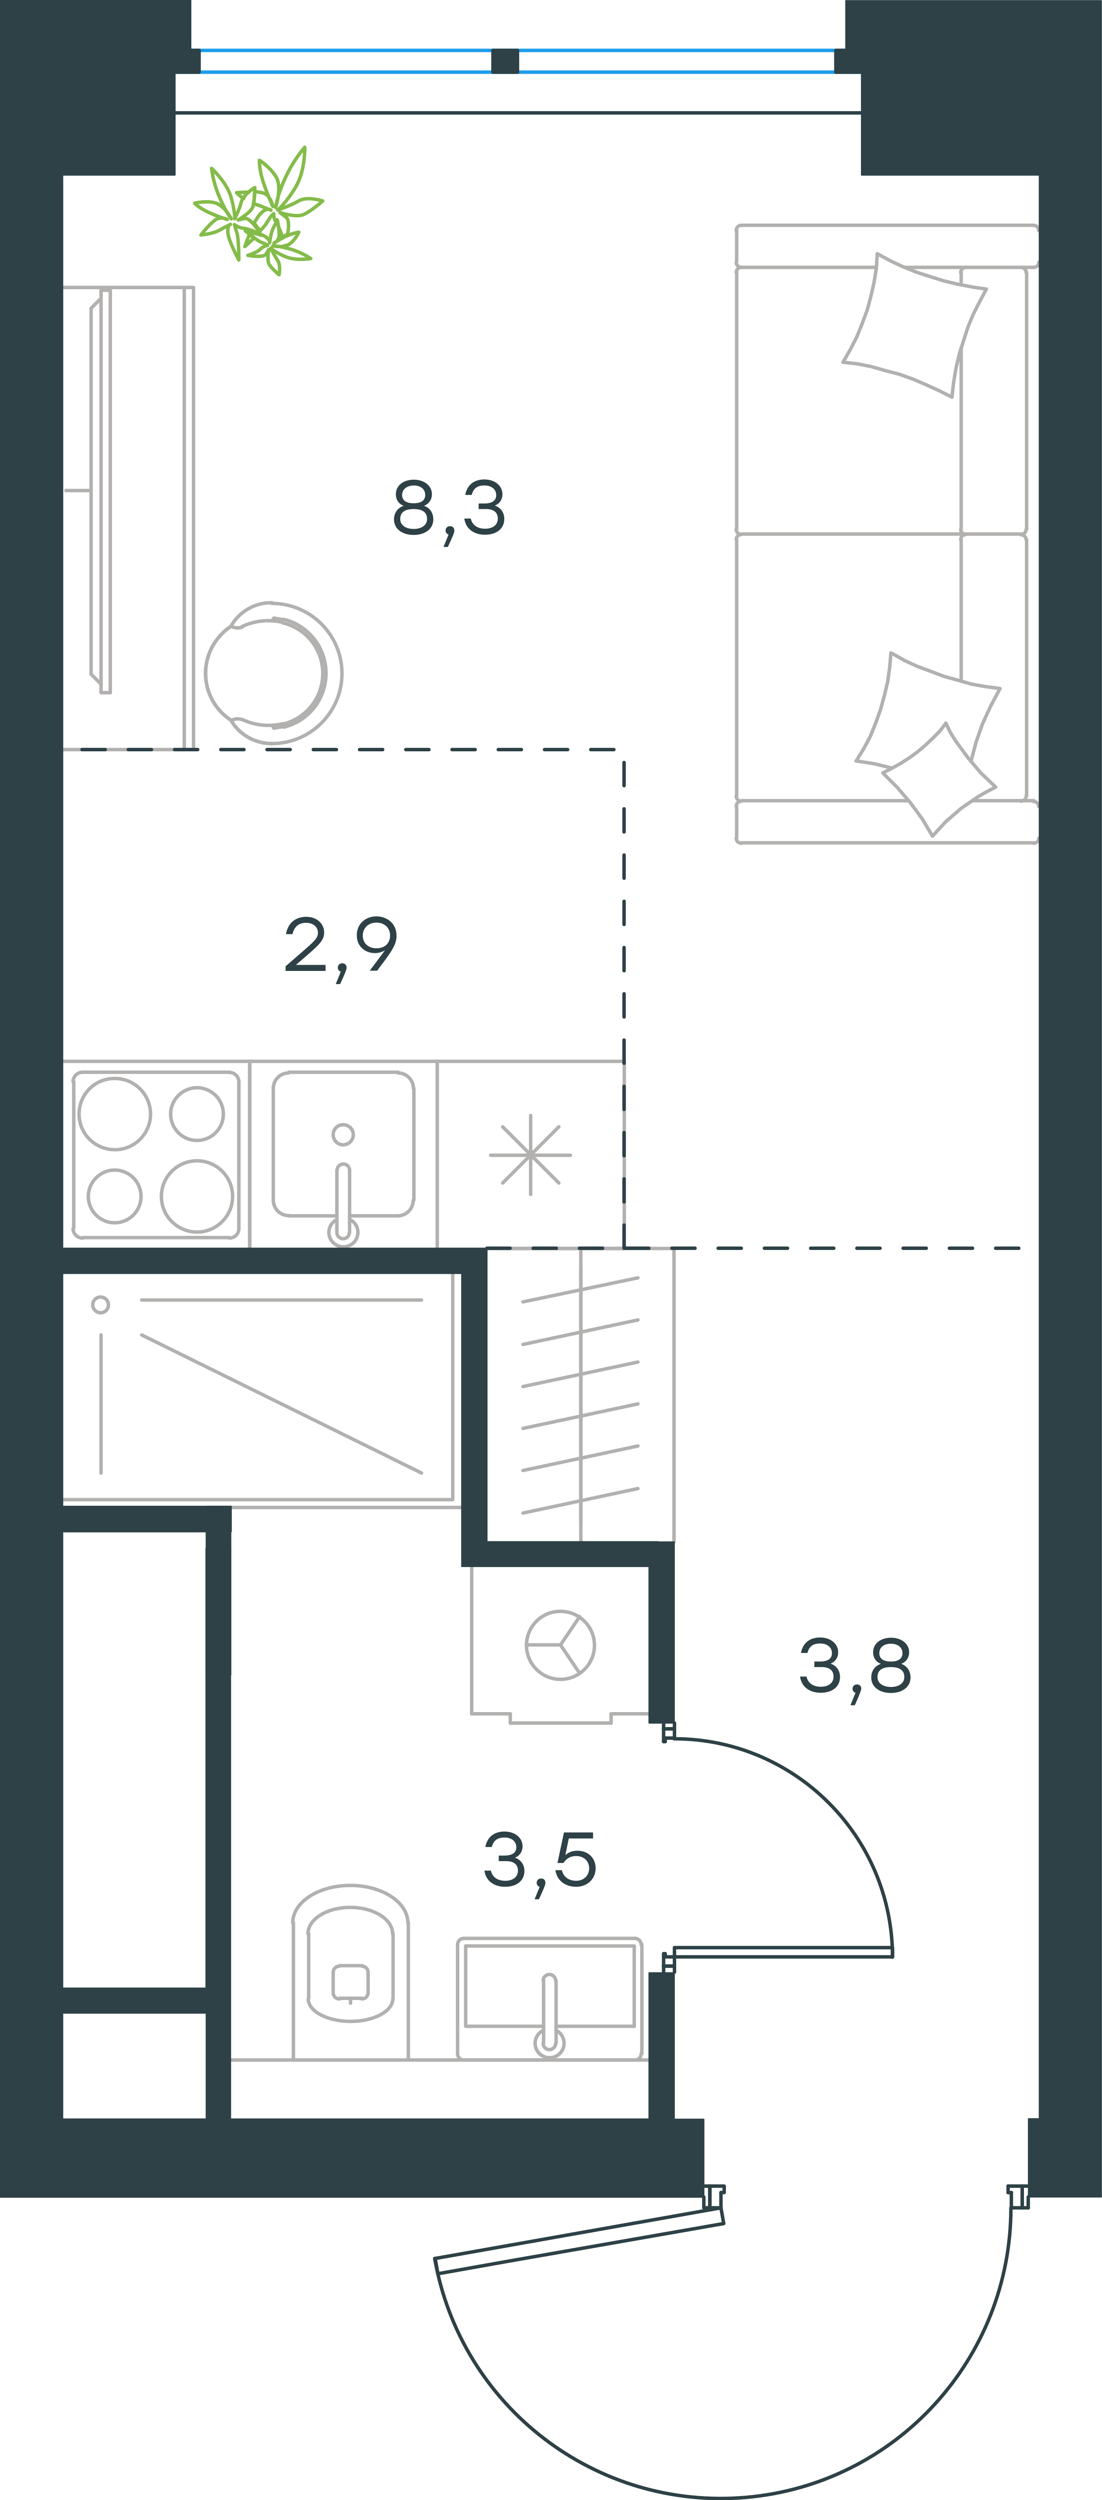 <?xml version="1.0" encoding="utf-8"?>
<!-- Generator: Adobe Illustrator 26.5.0, SVG Export Plug-In . SVG Version: 6.00 Build 0)  -->
<svg version="1.1" id="Слой_1" xmlns="http://www.w3.org/2000/svg" xmlns:xlink="http://www.w3.org/1999/xlink" x="0px" y="0px"
	 viewBox="0 0 476.6 1081" style="enable-background:new 0 0 476.6 1081;" xml:space="preserve">
<style type="text/css">
	.st0{fill:none;stroke:#2D4146;stroke-width:1.5;stroke-linecap:round;stroke-linejoin:round;stroke-miterlimit:22.926;}
	.st1{fill:none;stroke:#B2B1B0;stroke-width:1.5;stroke-linecap:round;stroke-linejoin:round;stroke-miterlimit:22.926;}
	
		.st2{fill:none;stroke:#2D4146;stroke-width:1.5;stroke-linecap:round;stroke-linejoin:round;stroke-miterlimit:22.926;stroke-dasharray:10,10;}
	.st3{fill:none;stroke:#1D9CEB;stroke-width:1.5;stroke-linecap:round;stroke-linejoin:round;stroke-miterlimit:22.926;}
	.st4{fill:#2D4146;stroke:#2D4146;stroke-width:0.5;stroke-linecap:round;stroke-linejoin:round;stroke-miterlimit:10;}
	.st5{fill:#2D4146;}
	.st6{fill:none;stroke:#84BC4A;stroke-width:1.5;stroke-linecap:round;stroke-linejoin:round;stroke-miterlimit:22.926;}
</style>
<line class="st0" x1="291.7" y1="747.5" x2="291.7" y2="745"/>
<polyline class="st0" points="291.7,852.7 291.7,850.1 291.7,846.1 "/>
<line class="st0" x1="291.7" y1="751.5" x2="291.7" y2="747.5"/>
<path class="st0" d="M386,846.2c0-52.2-42.3-94.4-94.4-94.4"/>
<line class="st0" x1="287" y1="747.5" x2="287" y2="753"/>
<line class="st0" x1="287" y1="850.1" x2="287" y2="852.7"/>
<line class="st0" x1="291.7" y1="846.1" x2="287.7" y2="846.1"/>
<polyline class="st0" points="287,850.1 287,844.7 287.7,844.7 287.7,846.1 "/>
<line class="st0" x1="287.7" y1="751.5" x2="287.7" y2="753"/>
<line class="st0" x1="287" y1="745" x2="287" y2="747.5"/>
<line class="st0" x1="291.7" y1="751.5" x2="287.7" y2="751.5"/>
<line class="st0" x1="287.7" y1="753" x2="287" y2="753"/>
<line class="st0" x1="291.7" y1="850.1" x2="287" y2="850.1"/>
<line class="st0" x1="291.7" y1="747.5" x2="287" y2="747.5"/>
<line class="st0" x1="291.7" y1="850.1" x2="287" y2="850.1"/>
<line class="st0" x1="291.7" y1="747.5" x2="287" y2="747.5"/>
<polygon class="st0" points="321.4,846.1 386,846.1 386,842.1 356.5,842.1 291.7,842.1 291.7,846.1 "/>
<line class="st0" x1="442.1" y1="954.6" x2="444.7" y2="954.6"/>
<polyline class="st0" points="304.4,954.6 307,954.6 311.8,954.6 "/>
<line class="st0" x1="437.4" y1="954.6" x2="442.1" y2="954.6"/>
<path class="st0" d="M188,976.5c11.3,64.1,69.7,108.9,134.6,103.3c64.9-5.6,114.6-60,114.6-125.1"/>
<line class="st0" x1="442.1" y1="945.2" x2="436" y2="945.2"/>
<line class="st0" x1="307" y1="945.2" x2="304.4" y2="945.2"/>
<line class="st0" x1="311.8" y1="954.6" x2="311.8" y2="948"/>
<polyline class="st0" points="307,945.2 313.2,945.2 313.2,948 311.8,948 "/>
<polyline class="st0" points="304.4,954.6 304.4,954.1 304.4,949.9 "/>
<line class="st0" x1="437.4" y1="948" x2="436" y2="948"/>
<line class="st0" x1="444.7" y1="945.2" x2="442.1" y2="945.2"/>
<polyline class="st0" points="444.7,954.6 444.7,954.1 444.7,949.9 "/>
<line class="st0" x1="437.4" y1="954.6" x2="437.4" y2="948"/>
<line class="st0" x1="436" y1="948" x2="436" y2="945.2"/>
<line class="st0" x1="307" y1="954.6" x2="307" y2="945.2"/>
<line class="st0" x1="442.1" y1="954.6" x2="442.1" y2="945.2"/>
<line class="st0" x1="307" y1="954.6" x2="307" y2="945.2"/>
<line class="st0" x1="442.1" y1="954.6" x2="442.1" y2="945.2"/>
<polygon class="st0" points="282.5,959.8 188.2,976.5 189.4,983.1 218.6,977.9 313,961.4 311.8,954.6 "/>
<line class="st1" x1="264.3" y1="741" x2="264.3" y2="745"/>
<line class="st1" x1="220.7" y1="741" x2="220.7" y2="745"/>
<line class="st1" x1="280.9" y1="741" x2="264.3" y2="741"/>
<line class="st1" x1="204" y1="741" x2="220.7" y2="741"/>
<polyline class="st1" points="250.7,699 242.4,711.2 250.7,723.5 "/>
<line class="st1" x1="242.4" y1="711.2" x2="227.6" y2="711.2"/>
<path class="st1" d="M257.1,711.4c0-8.1-6.6-14.7-14.7-14.7c-8.2,0-14.7,6.6-14.7,14.7c0,8.1,6.6,14.7,14.7,14.7
	C250.5,726.1,257.1,719.5,257.1,711.4"/>
<line class="st1" x1="264.3" y1="745" x2="220.7" y2="745"/>
<line class="st1" x1="204" y1="741" x2="204" y2="677.5"/>
<line class="st1" x1="125" y1="525.7" x2="145.7" y2="525.7"/>
<path class="st1" d="M144.1,490.6c0,2.4,1.9,4.4,4.3,4.4c2.4,0,4.4-2,4.4-4.4s-2-4.3-4.4-4.3C146,486.3,144.1,488.2,144.1,490.6"/>
<path class="st1" d="M151.2,506c0-1.5-1.2-2.7-2.7-2.7c-1.5,0-2.7,1.2-2.7,2.7"/>
<line class="st1" x1="145.7" y1="532.7" x2="145.7" y2="505.9"/>
<path class="st1" d="M145.7,532.9c0,1.5,1.2,2.7,2.7,2.7c1.5,0,2.7-1.2,2.7-2.7"/>
<line class="st1" x1="151.2" y1="532.7" x2="151.2" y2="505.9"/>
<path class="st1" d="M145.7,527.3c-2.6,1.3-4,4.2-3.3,7c0.7,2.8,3.2,4.8,6.1,4.8c2.9,0,5.5-2,6.1-4.8c0.7-2.9-0.7-5.8-3.3-7"/>
<path class="st1" d="M118.2,518.9c0,3.7,3,6.7,6.7,6.7"/>
<path class="st1" d="M172,525.7c3.7,0,6.7-3,6.7-6.7"/>
<path class="st1" d="M124.9,463.9c-3.7,0-6.7,3-6.7,6.7"/>
<path class="st1" d="M178.8,470.6c0-3.7-3-6.7-6.7-6.7"/>
<line class="st1" x1="118.2" y1="518.8" x2="118.2" y2="470.5"/>
<line class="st1" x1="125" y1="463.6" x2="172.2" y2="463.6"/>
<line class="st1" x1="179" y1="470.5" x2="179" y2="518.8"/>
<line class="st1" x1="172.2" y1="525.7" x2="151.2" y2="525.7"/>
<polyline class="st1" points="108,539.8 108,458.9 189.1,458.9 189.1,539.8 "/>
<line class="st1" x1="217.4" y1="487.2" x2="241.7" y2="511.5"/>
<line class="st1" x1="217.4" y1="511.5" x2="241.7" y2="487.2"/>
<line class="st1" x1="229.5" y1="482.3" x2="229.5" y2="516.4"/>
<line class="st1" x1="212.2" y1="499.5" x2="246.7" y2="499.5"/>
<polyline class="st1" points="270,458.9 270,539.8 210.6,539.8 "/>
<polyline class="st1" points="189.1,539.8 189.1,458.9 270,458.9 "/>
<line class="st1" x1="251.2" y1="539.8" x2="251.2" y2="666.7"/>
<line class="st1" x1="251.2" y1="548.5" x2="251.2" y2="566.9"/>
<line class="st1" x1="226.2" y1="562.9" x2="275.9" y2="552.5"/>
<line class="st1" x1="251.2" y1="566.9" x2="251.2" y2="585.1"/>
<line class="st1" x1="226.2" y1="581.3" x2="275.9" y2="570.7"/>
<line class="st1" x1="251.2" y1="585.1" x2="251.2" y2="603.2"/>
<line class="st1" x1="226.2" y1="599.5" x2="275.9" y2="588.9"/>
<line class="st1" x1="251.2" y1="603.2" x2="251.2" y2="621.4"/>
<line class="st1" x1="226.2" y1="617.6" x2="275.9" y2="607"/>
<line class="st1" x1="251.2" y1="621.4" x2="251.2" y2="639.8"/>
<line class="st1" x1="226.2" y1="635.8" x2="275.9" y2="625.2"/>
<line class="st1" x1="251.2" y1="639.8" x2="251.2" y2="657.9"/>
<line class="st1" x1="226.2" y1="654.2" x2="275.9" y2="643.6"/>
<polyline class="st1" points="291.5,666.7 291.5,539.8 210.6,539.8 "/>
<line class="st1" x1="391.7" y1="115.6" x2="447.1" y2="115.6"/>
<line class="st1" x1="415.7" y1="228.8" x2="415.7" y2="150.5"/>
<line class="st1" x1="420.5" y1="346.2" x2="447.1" y2="346.2"/>
<polyline class="st1" points="430.6,340.3 426.6,342.4 422.8,344.6 415.7,349.5 409.1,355.2 403.3,361.5 "/>
<polyline class="st1" points="385.8,332.1 378,330.2 370.3,329 "/>
<polyline class="st1" points="409.1,312.7 411,316.7 413.4,320.5 418.6,327.6 424.2,334.2 430.6,340.3 "/>
<polyline class="st1" points="379.4,109.7 385.1,112.8 390.7,115.4 396.4,117.7 402.3,119.6 408.4,121.5 414.3,122.9 420.5,124.1 
	426.6,125 423.8,130.2 420.9,135.9 418.6,141.5 416.7,147.4 414.8,153.3 413.4,159.5 412.4,165.6 411.7,171.7 "/>
<polyline class="st1" points="370.3,329 373.5,323.8 376.4,318.4 378.7,312.7 380.8,306.8 382.5,300.7 383.9,294.8 384.8,288.4 
	385.3,282.3 "/>
<polyline class="st1" points="385.8,282.5 391.2,285.6 396.9,288.2 402.6,290.3 408.4,292.5 414.3,294.1 420.2,295.8 426.4,296.9 
	432.5,297.7 428.5,305.2 424.9,313 422.1,321 420,329 "/>
<polyline class="st1" points="364.6,156.6 367.7,151.2 370.5,145.8 372.8,140.1 375,134.2 376.6,128.3 378,122.2 379,116.1 
	379.4,109.7 "/>
<polyline class="st1" points="403.3,361.5 398.8,354 393.6,346.9 387.9,340.3 381.8,334.2 385.5,332.3 389.3,330.2 393.1,327.8 
	396.7,325.2 400,322.4 403.3,319.3 406.3,316.3 409.1,312.7 "/>
<polyline class="st1" points="411.7,171.7 406.1,168.9 400.4,166.3 394.8,163.9 388.9,161.8 382.7,160.2 376.8,158.5 370.7,157.3 
	364.6,156.6 "/>
<path class="st1" d="M417.7,231.1c-1.2,0-2.2,1-2.2,2.2"/>
<line class="st1" x1="415.7" y1="233.3" x2="415.7" y2="294.6"/>
<path class="st1" d="M417.7,115.6c-1.2,0-2.2,1-2.2,2.3"/>
<path class="st1" d="M415.5,228.9c0,1.2,1,2.2,2.2,2.2"/>
<line class="st1" x1="415.7" y1="123.2" x2="415.7" y2="117.7"/>
<path class="st1" d="M441.5,346.4c1.3,0,2.3-1,2.3-2.2"/>
<path class="st1" d="M318.4,344.2c0,1.2,1,2.2,2.2,2.2"/>
<path class="st1" d="M443.8,233.4c0-1.2-1-2.2-2.3-2.2"/>
<path class="st1" d="M320.6,231.1c-1.2,0-2.2,1-2.2,2.2"/>
<line class="st1" x1="444" y1="233.3" x2="444" y2="344.1"/>
<line class="st1" x1="318.6" y1="344.1" x2="318.6" y2="233.3"/>
<path class="st1" d="M443.8,117.9c0-1.3-1-2.3-2.3-2.3"/>
<path class="st1" d="M320.6,115.6c-1.2,0-2.2,1-2.2,2.3"/>
<path class="st1" d="M447,115.6c1.3,0,2.3-1,2.3-2.2"/>
<path class="st1" d="M441.5,231.1c1.3,0,2.3-1,2.3-2.2"/>
<path class="st1" d="M318.4,228.9c0,1.2,1,2.2,2.2,2.2"/>
<path class="st1" d="M318.4,362.4c0,1.2,1,2.2,2.2,2.2"/>
<path class="st1" d="M320.6,346.4c-1.2,0-2.2,1-2.2,2.2"/>
<path class="st1" d="M447,364.6c1.3,0,2.3-1,2.3-2.2"/>
<path class="st1" d="M449.2,348.7c0-1.2-1-2.2-2.3-2.2"/>
<path class="st1" d="M449.2,99.7c0-1.3-1-2.3-2.3-2.3"/>
<path class="st1" d="M318.4,113.4c0,1.2,1,2.2,2.2,2.2"/>
<path class="st1" d="M320.6,97.4c-1.2,0-2.2,1-2.2,2.3"/>
<line class="st1" x1="444" y1="228.8" x2="444" y2="117.7"/>
<line class="st1" x1="320.7" y1="230.9" x2="441.7" y2="230.9"/>
<line class="st1" x1="318.6" y1="117.7" x2="318.6" y2="228.8"/>
<line class="st1" x1="447.1" y1="364.4" x2="320.7" y2="364.4"/>
<line class="st1" x1="318.6" y1="362.3" x2="318.6" y2="348.6"/>
<line class="st1" x1="320.7" y1="346.2" x2="392.9" y2="346.2"/>
<line class="st1" x1="378.7" y1="115.6" x2="320.7" y2="115.6"/>
<line class="st1" x1="318.6" y1="113.2" x2="318.6" y2="99.6"/>
<line class="st1" x1="320.7" y1="97.4" x2="447.1" y2="97.4"/>
<line class="st1" x1="39.2" y1="212.1" x2="28.5" y2="212.1"/>
<polyline class="st1" points="43.7,295.8 39.4,291.5 39.4,133.3 43.7,129 "/>
<rect x="43.7" y="125.5" class="st1" width="4" height="174"/>
<path class="st1" d="M69.8,517.3c0,8.5,6.9,15.4,15.4,15.4c8.5,0,15.4-6.9,15.4-15.4c0-8.5-6.9-15.4-15.4-15.4
	C76.7,501.9,69.8,508.8,69.8,517.3"/>
<path class="st1" d="M38.2,517.3c0,6.3,5.1,11.4,11.4,11.4c6.3,0,11.4-5.1,11.4-11.4c0-6.3-5.1-11.4-11.4-11.4
	C43.4,505.9,38.2,511,38.2,517.3"/>
<path class="st1" d="M34.2,481.7c0,8.5,6.9,15.4,15.5,15.4c8.5,0,15.4-6.9,15.4-15.4c0-8.5-6.9-15.4-15.4-15.4
	C41.1,466.2,34.2,473.1,34.2,481.7"/>
<path class="st1" d="M73.8,481.7c0,6.3,5.1,11.4,11.4,11.4c6.3,0,11.4-5.1,11.4-11.4c0-6.3-5.1-11.4-11.4-11.4
	C79,470.3,73.8,475.4,73.8,481.7"/>
<path class="st1" d="M31.6,531.2c0,2.3,1.9,4.1,4.1,4.1"/>
<path class="st1" d="M99.2,535.3c2.3,0,4.1-1.8,4.1-4.1"/>
<path class="st1" d="M35.7,463.6c-2.3,0-4.1,1.9-4.1,4.1"/>
<path class="st1" d="M103.3,467.8c0-2.3-1.8-4.1-4.1-4.1"/>
<line class="st1" x1="35.9" y1="535.1" x2="99.3" y2="535.1"/>
<line class="st1" x1="31.9" y1="467.7" x2="31.9" y2="531.1"/>
<line class="st1" x1="99.3" y1="463.6" x2="35.9" y2="463.6"/>
<line class="st1" x1="103.3" y1="531.1" x2="103.3" y2="467.7"/>
<polyline class="st1" points="108,539.8 108,458.9 27.1,458.9 "/>
<line class="st1" x1="151.6" y1="864" x2="151.6" y2="866.1"/>
<path class="st1" d="M159.2,852.8c0-1.5-1.2-2.7-2.7-2.7"/>
<path class="st1" d="M146.8,850.1c-1.5,0-2.7,1.2-2.7,2.7"/>
<path class="st1" d="M156.5,864.3c1.5,0,2.7-1.2,2.7-2.7"/>
<path class="st1" d="M144.1,861.6c0,1.5,1.2,2.7,2.7,2.7"/>
<line class="st1" x1="159.2" y1="861.4" x2="159.2" y2="852.7"/>
<line class="st1" x1="156.6" y1="849.9" x2="146.9" y2="849.9"/>
<line class="st1" x1="144.1" y1="852.7" x2="144.1" y2="861.4"/>
<line class="st1" x1="146.9" y1="864" x2="156.6" y2="864"/>
<path class="st1" d="M133.3,864.2c0,5.4,8.2,9.8,18.3,9.8c10.1,0,18.3-4.4,18.3-9.8"/>
<line class="st1" x1="170" y1="836" x2="170" y2="864"/>
<path class="st1" d="M169.8,836.1c0-6.3-8.2-11.4-18.3-11.4c-10.1,0-18.3,5.1-18.3,11.4"/>
<line class="st1" x1="133.5" y1="836" x2="133.5" y2="864"/>
<path class="st1" d="M176.4,831.4c0-8.9-11.1-16.2-24.9-16.2c-13.7,0-24.9,7.2-24.9,16.2"/>
<line class="st1" x1="176.6" y1="831.3" x2="176.6" y2="890.7"/>
<line class="st1" x1="126.9" y1="831.3" x2="126.9" y2="890.7"/>
<line class="st1" x1="280.9" y1="890.7" x2="100" y2="890.7"/>
<line class="st1" x1="240.5" y1="876.1" x2="274.3" y2="876.1"/>
<polyline class="st1" points="235.1,876.1 201.4,876.1 201.4,841.4 "/>
<polyline class="st1" points="201.4,841.4 274.3,841.4 274.3,876.1 "/>
<path class="st1" d="M277.3,840.8c0-1.5-1.2-2.7-2.7-2.7"/>
<path class="st1" d="M200.6,838.1c-1.5,0-2.7,1.2-2.7,2.7"/>
<path class="st1" d="M274.6,890.7c1.5,0,2.7-1.2,2.7-2.7"/>
<path class="st1" d="M197.9,888c0,1.5,1.2,2.7,2.7,2.7"/>
<path class="st1" d="M240.3,856.4c0-1.5-1.2-2.7-2.7-2.7c-1.5,0-2.7,1.2-2.7,2.7"/>
<line class="st1" x1="240.5" y1="883.4" x2="240.5" y2="856.3"/>
<path class="st1" d="M234.9,883.5c0,1.5,1.2,2.7,2.7,2.7c1.5,0,2.7-1.2,2.7-2.7"/>
<line class="st1" x1="235.1" y1="883.4" x2="235.1" y2="856.3"/>
<path class="st1" d="M234.9,877.9c-2.6,1.3-4,4.2-3.3,7c0.6,2.8,3.2,4.8,6.1,4.8c2.9,0,5.4-2,6.1-4.8c0.6-2.8-0.7-5.8-3.3-7"/>
<line class="st1" x1="277.6" y1="887.9" x2="277.6" y2="840.7"/>
<line class="st1" x1="274.7" y1="838.1" x2="200.7" y2="838.1"/>
<line class="st1" x1="197.9" y1="840.7" x2="197.9" y2="887.9"/>
<line class="st1" x1="200.7" y1="890.7" x2="274.7" y2="890.7"/>
<line class="st1" x1="79.7" y1="124.3" x2="79.7" y2="324.1"/>
<polyline class="st1" points="27.1,324.1 83.7,324.1 83.7,124.3 27.1,124.3 "/>
<path class="st1" d="M118.7,313.7c-0.3,0-0.6,0.3-0.6,0.6c0,0.3,0.3,0.6,0.6,0.6"/>
<path class="st1" d="M118.7,267.2c-0.3,0-0.6,0.3-0.6,0.6c0,0.3,0.3,0.6,0.6,0.6"/>
<path class="st1" d="M118.6,314.7c1.4-0.1,2.7-0.3,4-0.6"/>
<path class="st1" d="M122.6,268c-1.3-0.3-2.7-0.5-4-0.7"/>
<path class="st1" d="M122.7,314.4c10.8-2.6,18.3-12.2,18.3-23.3c0-11.1-7.6-20.7-18.3-23.3"/>
<path class="st1" d="M117.6,321.5c16.7,0,30.3-13.6,30.3-30.3c0-16.7-13.6-30.3-30.3-30.3"/>
<path class="st1" d="M117.6,260.6c-7.3-0.1-14,3.7-17.7,10.1"/>
<path class="st1" d="M99.9,270.8c-6.8,4.5-11,12.1-11,20.3c0,8.2,4.1,15.9,11,20.3"/>
<path class="st1" d="M99.9,311.4c3.6,6.3,10.4,10.1,17.7,10.1"/>
<path class="st1" d="M99.9,311.4c3.6,6.3,10.4,10.1,17.7,10.1"/>
<path class="st1" d="M104.9,311.2c-1.6-0.6-3.3-0.5-4.8,0.3"/>
<path class="st1" d="M104.8,311.1c5.5,2.6,11.7,3.2,17.6,1.8"/>
<path class="st1" d="M122.3,313.1c10.1-2.4,17.3-11.5,17.3-21.9c0-10.4-7.1-19.5-17.3-21.9"/>
<path class="st1" d="M122.3,269.1c-5.9-1.4-12.1-0.8-17.6,1.8"/>
<path class="st1" d="M100,270.8c1.5,0.8,3.3,0.9,4.8,0.3"/>
<path class="st1" d="M99.9,270.8c-6.8,4.5-11,12.1-11,20.3c0,8.2,4.1,15.8,11,20.3"/>
<g>
	<line class="st1" x1="61.3" y1="577.2" x2="182.3" y2="636.9"/>
	<line class="st1" x1="61.3" y1="562.1" x2="182.3" y2="562.1"/>
	<line class="st1" x1="43.7" y1="577.2" x2="43.7" y2="636.9"/>
	<path class="st1" d="M43.5,567.6c1.9,0,3.4-1.5,3.4-3.4c0-1.9-1.6-3.4-3.4-3.4c-1.9,0-3.4,1.5-3.4,3.4
		C40.1,566.1,41.7,567.6,43.5,567.6"/>
	<polyline class="st1" points="195.8,550.6 195.8,648.4 27.1,648.4 	"/>
	<line class="st1" x1="199.8" y1="651.8" x2="100" y2="651.8"/>
</g>
<line class="st2" x1="210.6" y1="539.7" x2="449.4" y2="539.7"/>
<polyline class="st2" points="269.9,539.7 269.9,324.1 27.1,324.1 "/>
<line class="st0" x1="75.4" y1="48.8" x2="372.2" y2="48.8"/>
<line class="st3" x1="75.3" y1="21.8" x2="372.2" y2="21.8"/>
<line class="st3" x1="75.4" y1="31.2" x2="372.2" y2="31.2"/>
<rect x="75.5" y="21.8" class="st0" width="10.6" height="9.4"/>
<rect x="361.5" y="21.8" class="st0" width="10.6" height="9.4"/>
<rect x="213.2" y="21.8" class="st0" width="10.6" height="9.4"/>
<rect x="213.2" y="21.8" class="st4" width="10.6" height="9.4"/>
<g>
	<path class="st5" d="M363.3,725.1c0,4.2-3.4,6.8-8.3,6.8c-4.5,0-8.3-2.2-9-7h2.8c0.7,3.1,3.2,4.4,6.2,4.4c3.4,0,5.5-1.7,5.5-4.4
		c0-2.3-1.4-4.1-5.1-4.1h-3.2v-2.4h2.4c3.5,0,5.2-1.3,5.2-3.6c0-2.6-2.1-4.2-5.1-4.2c-2.8,0-4.7,1-5.5,4.1h-2.8
		c0.9-4.7,4.2-6.7,8.3-6.7c4.4,0,7.8,2.6,7.8,6.4c0,2.2-1.2,4.1-3.3,4.9C361.8,720.2,363.3,722.3,363.3,725.1z"/>
	<path class="st5" d="M369.7,737.3h-1.9l2.2-5.4c-0.8-0.2-1.3-0.9-1.3-1.7c0-1.1,0.8-1.9,1.9-1.9c0.8,0,1.9,0.4,1.9,1.9
		C372.4,730.7,372.3,731.5,369.7,737.3z"/>
	<path class="st5" d="M393.8,725.3c0,4.2-3.7,6.7-8.5,6.7c-4.8,0-8.5-2.5-8.5-6.7c0-2.8,1.5-5,4.2-5.9c-2.2-0.8-3.4-2.7-3.4-5
		c0-3.9,3.4-6.3,7.8-6.3c4.3,0,7.8,2.5,7.8,6.3c0,2.2-1.2,4.1-3.4,5C392.3,720.3,393.8,722.5,393.8,725.3z M391.1,725.1
		c0-2.9-2-4.3-5.8-4.3c-3.8,0-5.8,1.4-5.8,4.3c0,2.7,2.4,4.3,5.8,4.3C388.7,729.4,391.1,727.8,391.1,725.1z M380.3,714.8
		c0,2.1,1.4,3.6,5,3.6c3.6,0,5-1.5,5-3.6c0-2.5-2-4.1-5-4.1C382.3,710.7,380.3,712.2,380.3,714.8z"/>
</g>
<g>
	<path class="st5" d="M140.8,419.8h-17.3v-2l6.7-5.8c5.6-4.9,7.3-6.3,7.3-8.7c0-2.5-2-4.3-5.2-4.3c-3.3,0-5.1,1.9-5.8,4.9h-2.8
		c0.7-4.6,4-7.5,8.7-7.5c4.7,0,7.8,3,7.8,6.8c0,3.4-2.4,5.5-7.8,10.2l-4.4,3.8h12.8V419.8z"/>
	<path class="st5" d="M147.1,425.5h-1.9l2.2-5.4c-0.8-0.2-1.3-0.9-1.3-1.7c0-1.1,0.8-1.9,1.9-1.9c0.8,0,1.9,0.4,1.9,1.9
		C149.9,418.9,149.8,419.7,147.1,425.5z"/>
	<path class="st5" d="M171.5,404.6c0,4-2.4,7.2-8.4,15.1h-3.2l6.6-8.8c-1.2,0.7-2.6,1.2-4.3,1.2c-4.1,0-7.9-2.7-7.9-7.7
		c0-5,3.8-8.2,8.6-8.2C167.6,396.3,171.5,399.4,171.5,404.6z M168.7,404.5c0-3.5-2.6-5.6-5.9-5.6c-3.3,0-5.9,2.2-5.9,5.6
		c0,3.5,2.6,5.5,5.8,5.5C166.2,410.1,168.7,408,168.7,404.5z"/>
</g>
<g>
	<path class="st5" d="M187.4,224.6c0,4.2-3.7,6.7-8.5,6.7c-4.8,0-8.5-2.5-8.5-6.7c0-2.8,1.5-5,4.2-5.9c-2.2-0.8-3.4-2.7-3.4-5
		c0-3.9,3.4-6.3,7.8-6.3c4.3,0,7.8,2.5,7.8,6.3c0,2.2-1.2,4.1-3.4,5C186,219.6,187.4,221.8,187.4,224.6z M184.7,224.4
		c0-2.9-2-4.3-5.8-4.3c-3.8,0-5.8,1.4-5.8,4.3c0,2.7,2.4,4.3,5.8,4.3C182.3,228.7,184.7,227.1,184.7,224.4z M173.9,214
		c0,2.1,1.4,3.6,5,3.6c3.6,0,5-1.5,5-3.6c0-2.5-2-4.1-5-4.1C176,210,173.9,211.5,173.9,214z"/>
	<path class="st5" d="M193.7,236.5h-1.9l2.2-5.4c-0.8-0.2-1.3-0.9-1.3-1.7c0-1.1,0.8-1.9,1.9-1.9c0.8,0,1.9,0.4,1.9,1.9
		C196.5,230,196.4,230.7,193.7,236.5z"/>
	<path class="st5" d="M218.1,224.4c0,4.2-3.4,6.8-8.3,6.8c-4.5,0-8.3-2.2-9-7h2.8c0.7,3.1,3.2,4.4,6.2,4.4c3.4,0,5.5-1.7,5.5-4.4
		c0-2.3-1.4-4.1-5.1-4.1H207v-2.4h2.4c3.5,0,5.2-1.3,5.2-3.6c0-2.6-2.1-4.2-5.1-4.2c-2.8,0-4.7,1-5.5,4.1h-2.8
		c0.9-4.7,4.2-6.7,8.3-6.7c4.4,0,7.8,2.6,7.8,6.4c0,2.2-1.2,4.1-3.3,4.9C216.6,219.5,218.1,221.6,218.1,224.4z"/>
</g>
<g>
	<path class="st5" d="M226.8,809c0,4.2-3.4,6.8-8.3,6.8c-4.5,0-8.3-2.2-9-7h2.8c0.7,3.1,3.2,4.4,6.2,4.4c3.4,0,5.5-1.7,5.5-4.4
		c0-2.3-1.4-4.1-5.1-4.1h-3.2v-2.4h2.4c3.5,0,5.2-1.3,5.2-3.6c0-2.6-2.1-4.2-5.1-4.2c-2.8,0-4.7,1-5.5,4.1h-2.8
		c0.9-4.7,4.2-6.7,8.3-6.7c4.4,0,7.8,2.6,7.8,6.4c0,2.2-1.2,4.1-3.3,4.9C225.3,804.1,226.8,806.2,226.8,809z"/>
	<path class="st5" d="M233.1,821.2h-1.9l2.2-5.4c-0.8-0.2-1.3-0.9-1.3-1.7c0-1.1,0.8-1.9,1.9-1.9c0.8,0,1.9,0.4,1.9,1.9
		C235.9,814.6,235.8,815.3,233.1,821.2z"/>
	<path class="st5" d="M257.6,807.8c0,4.7-3.7,8-8.4,8c-4.4,0-8.3-2.4-9-7.2h2.8c0.7,3,3.1,4.6,6.2,4.6c3.3,0,5.6-2.3,5.6-5.4
		c0-3.2-2.4-5.3-5.6-5.3c-2.6,0-4.4,1.2-5.5,3h-2.6l2.8-13.2h12.6v2.6H246l-1.5,7.2c1.3-1.2,3-1.9,5.3-1.9
		C254.1,800.2,257.6,803.1,257.6,807.8z"/>
</g>
<polygon class="st4" points="444.8,916.1 444.8,949.9 476.3,949.9 476.3,916.1 476.3,869 476.3,858.1 476.3,749 476.3,738.1 
	476.3,572.1 476.3,561.2 476.3,75.7 476.3,0.3 365.8,0.3 365.8,6.9 365.8,21.8 361.5,21.8 361.5,31.2 372.2,31.2 372.2,21.8 
	372.6,21.8 372.6,75.7 449.5,75.7 449.5,916.1 "/>
<g>
	<path class="st6" d="M120.1,90.8c0,0,3.4-2.7,7.7-9.8s4-17.3,4-17.3s-4.7,5.1-8.3,13c-3.7,7.9-4.3,13-4.3,13s2.7-7.9,0.5-12.7
		c-2.6-4.7-7.5-7.7-7.5-7.7s-0.2,3.2,1.3,8.3c1.5,5.1,4.5,11.7,4.5,11.7s-0.8-4.7-4-5.8c-0.8-0.2-2.4-0.6-3.8-0.6
		c-0.2,1.5-0.2,3.7-0.6,5.1c0.2,0.2,0.6,0.2,0.6,0.2c3.4,1.1,7,2.7,7,2.7s-1.7-1.7-4.7,1.7c-0.8,0.8-1.7,2.4-2.6,3.8
		c0.8,1.1,1.9,2.6,2.6,3.4c1.5-1.5,2.7-3,3.2-4c1.7-3,2.7-3.4,2.7-3.4s-0.2,1.5,0.8,3.4c0.5-0.6,0.6-0.8,0.6-0.8s0.2,1.3,0.6,3
		c0.6,1.3,1.3,2.7,1.7,4.5c0.6-0.5,1.3-0.6,2.1-1.1l0.2-0.2c0.6-3,0.6-6.2-0.6-7.2l-2.7-2.1c0,0,7.2,2.4,10.3,0.8
		c3-1.3,8.2-5.8,8.2-5.8s-6.4-2.1-10.1-0.2C125.6,89,120.1,90.8,120.1,90.8z M107.6,83.1c-2.7,0-5.3,0.2-5.3,0.2s1.3,1.3,3,2.6
		C106,84.5,106.5,83.7,107.6,83.1z M108.7,99.6c-0.2,0.2-0.2,0.6-0.5,0.8c0.8,0.2,2.1,0.6,3.2,0.8l0.2-0.2
		C111,100.6,110,99.9,108.7,99.6z M107.8,101.5c-1.1,2.7-1.9,5.1-1.9,5.1s1.9-1.7,4-3.7C109.4,102.5,108.6,101.8,107.8,101.5z
		 M123,106.3c0,0.2,0.2,0.6,0.2,0.6h0.2c0-0.2,0.2-0.5,0.2-0.8C123.3,106.3,123.3,106.3,123,106.3z"/>
	<path class="st6" d="M101.5,94.6c0,0,0.2-3.4-1.7-9.8c-2.1-6.4-8.3-12-8.3-12s0.6,6,3.4,12.4c2.7,6.4,5.1,9.4,5.1,9.4
		s-2.7-5.6-7-6.9c-4.3-1.1-8.8,0.2-8.8,0.2s1.7,1.9,5.8,3.8c4,1.9,8.3,3.2,8.3,3.2s-2.1-1.3-4.5-0.2c-2.6,1.3-6.9,6.9-6.9,6.9
		s5.1-0.5,7.7-1.9c2.6-1.5,5.1-2.7,5.1-2.7s-1.5,0.2-1.1,4c0.5,3.8,4.7,11.4,4.7,11.4s0-9-0.8-11.5c-0.8-2.6-1.1-3.8-1.1-3.8
		s1.7,1.5,4.5,1.7c2.1,0.2,4.7,1.9,6.4,2.7c0.2,0.2,0.6,0.2,0.6,0.2c-0.8-1.5-4.7-7.9-7.2-7.2l-2.7,0.6c0,0,5.6-3.2,6.4-5.8
		c0.8-2.6,0.8-8.2,0.8-8.2s-4.7,2.7-5.8,6C103.6,90.6,101.5,94.6,101.5,94.6z"/>
	<path class="st6" d="M117.1,107.3c0,0,1.7,1.7,6.4,3.7c4.7,1.9,10.9,0.8,10.9,0.8s-3.7-2.6-8.5-4c-5.1-1.5-7.9-1.5-7.9-1.5
		s4.5,1.1,7.2-0.8c2.7-1.9,4-5.1,4-5.1s-1.9,0.2-4.9,1.5c-3,1.3-5.8,3.2-5.8,3.2s1.7-0.6,2.1-2.6c0.5-1.9-0.6-7.1-0.6-7.1
		s-2.1,3.2-2.6,5.3c-0.5,2.1-0.8,4.3-0.8,4.3s0.6-0.8-1.7-2.6c-2.4-1.7-8.8-2.6-8.8-2.6s5.1,4.3,7,5c1.9,0.6,2.6,1.3,2.6,1.3
		s-1.7,0.2-3.2,1.7c-1.5,1.5-5.3,2.6-5.3,2.6s6.9,1.3,7.9-0.6l1.1-1.9c0,0-0.8,4.7,0.2,6.4s4.3,4.5,4.3,4.5s0.8-4-0.6-6.2
		C118.5,110.2,117.1,107.3,117.1,107.3z"/>
</g>
<rect x="27.1" y="651.3" class="st4" width="72.9" height="11"/>
<rect x="58.1" y="682.4" transform="matrix(-1.836970e-16 1 -1 -1.836970e-16 782.192 593.167)" class="st4" width="72.9" height="10.6"/>
<path class="st4" d="M291.6,916.2V853h-10.9v63.2h-181V669.4h-5.3h-5.3v10.9v4.5v174.8H27.1V748.7v-68.4v-10.9v-4.2V550.6h172.6
	v115.9v5.4v5.4h81V745h10.9v-78.3h-6.9v-0.1h-74.1V539.7h-5.5h-5.5H27.1v-464h48.6V31.2h10.4v-9.4H75.7v-0.1h6.8V6.9V0.2H0.2v75.5
	V865v10.9v40.4v33.7h304.2v-33.7H291.6z M89.2,916.2H27.1v-45.8h62.1V916.2z"/>
</svg>
